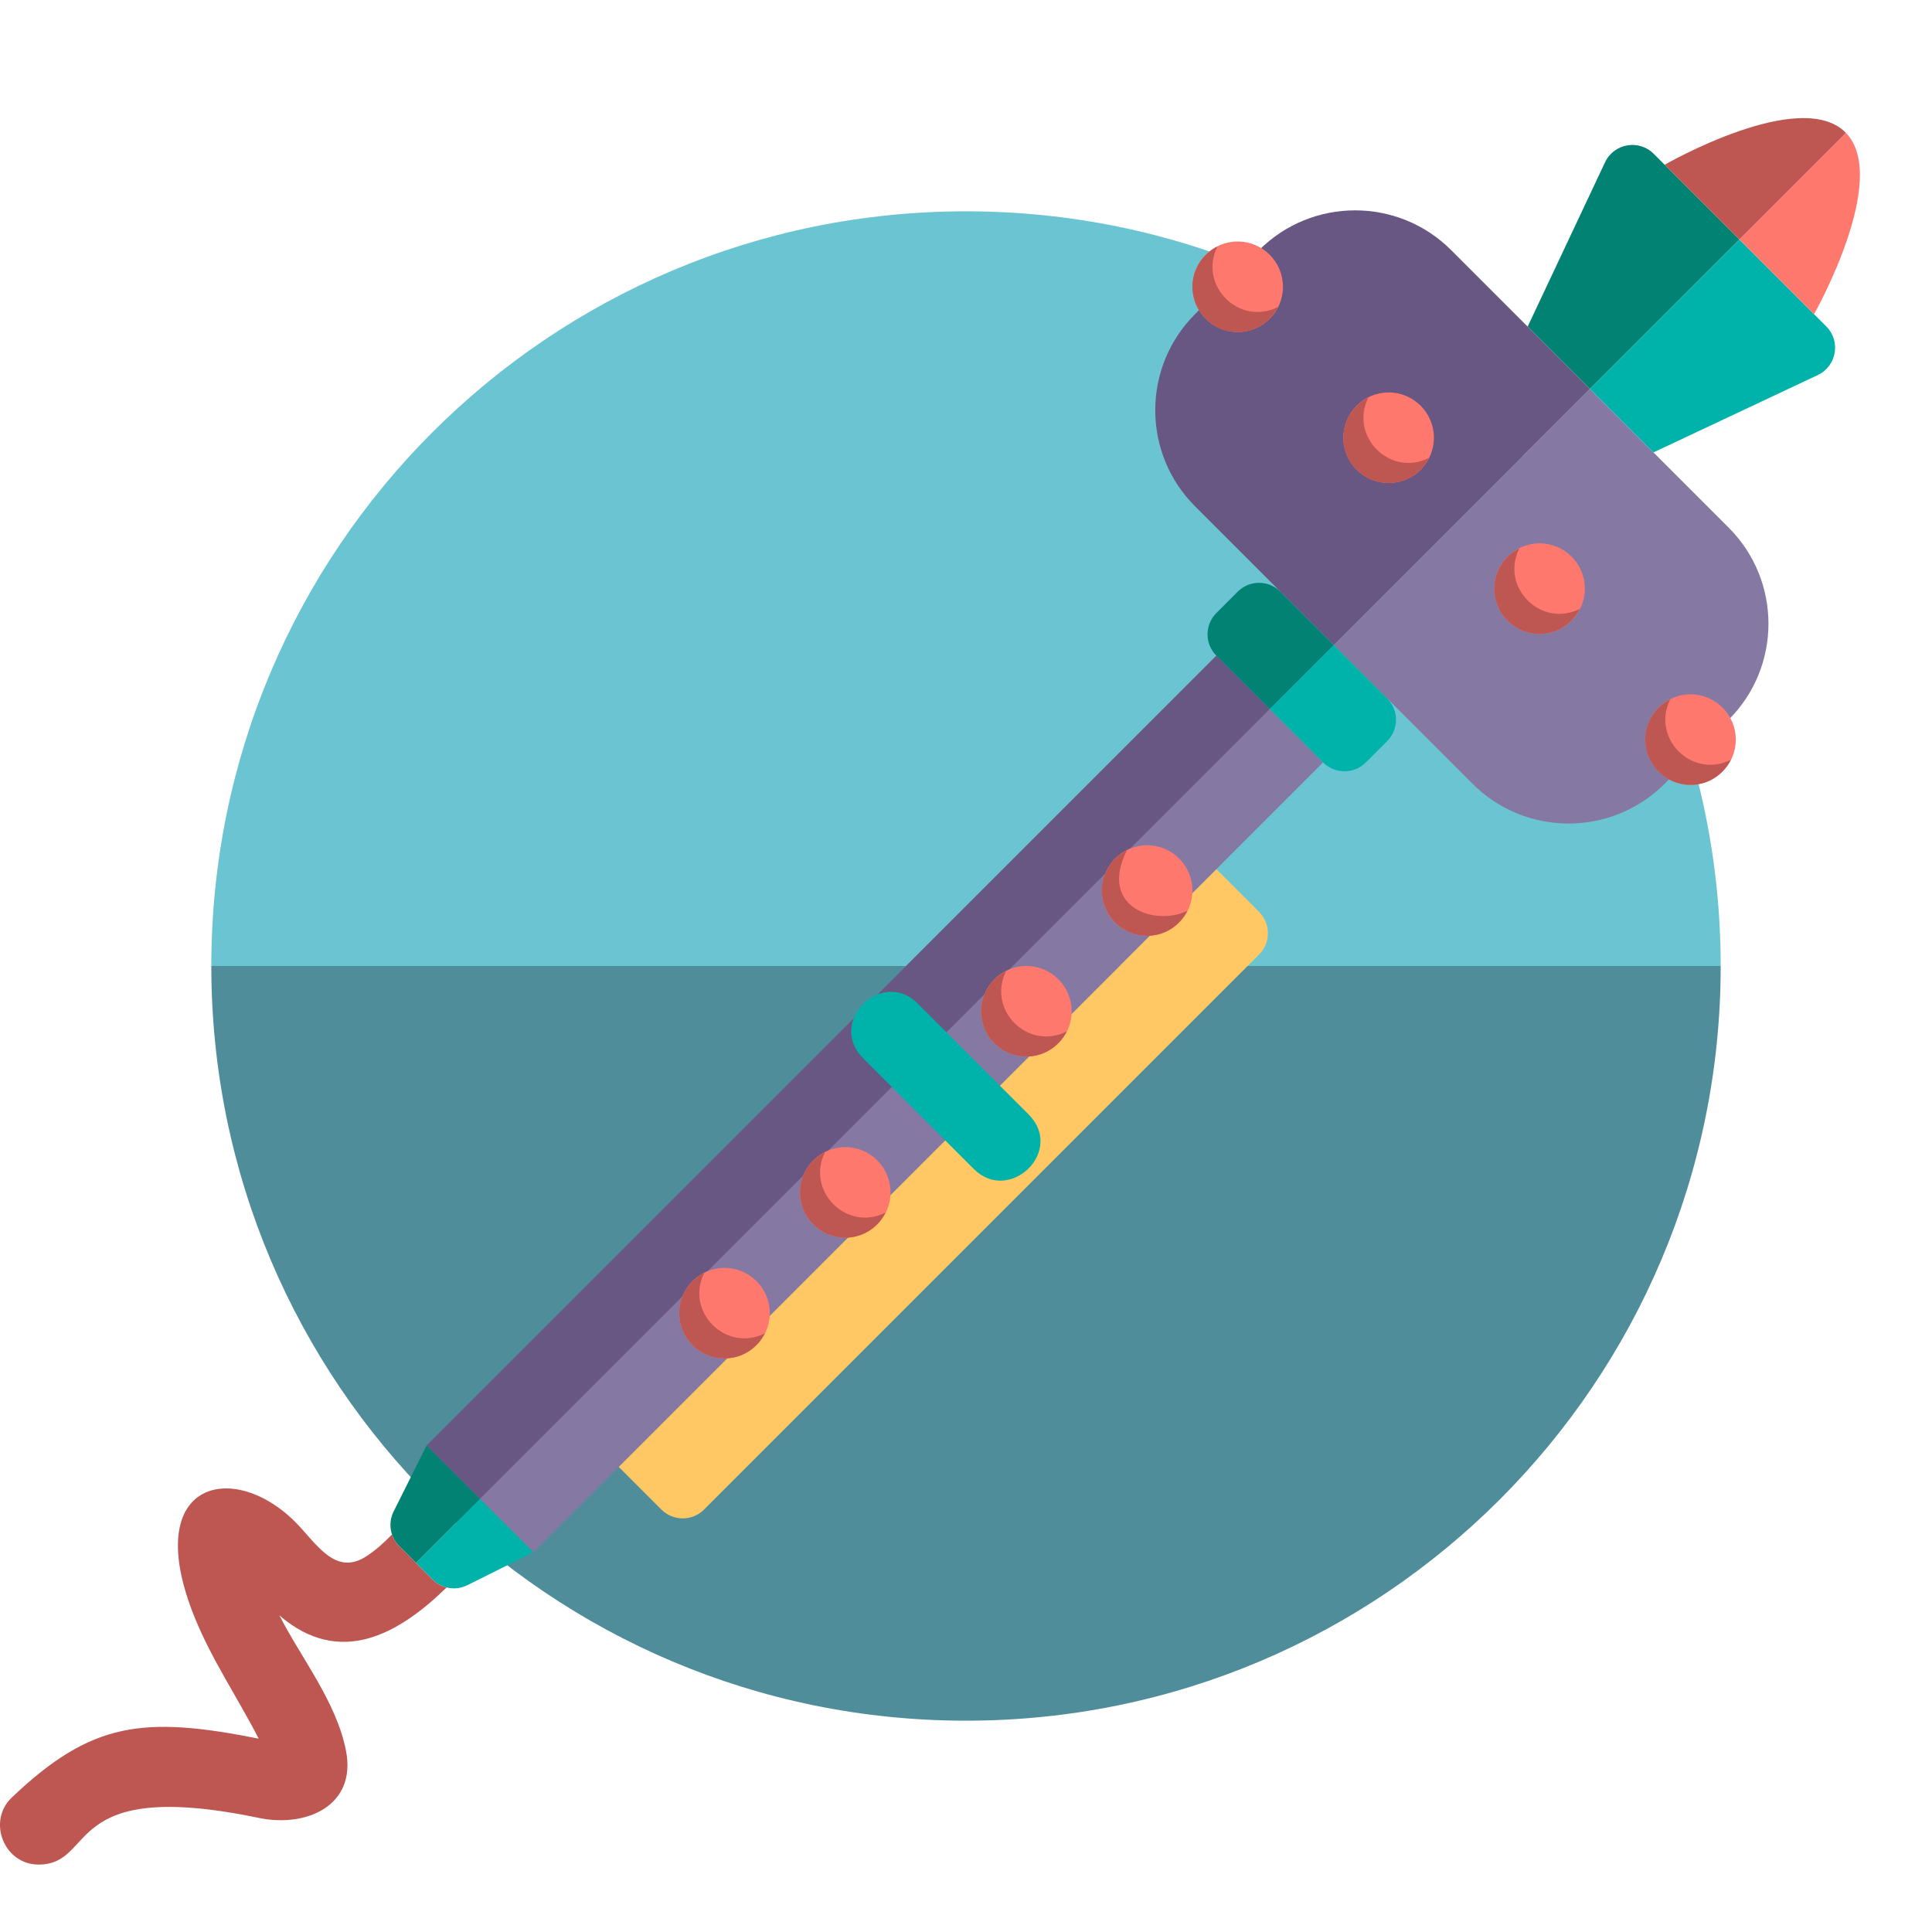 <?xml version="1.0" encoding="utf-8"?>
<svg version="1.1" id="Uploaded to svgrepo.com" xmlns="http://www.w3.org/2000/svg" xmlns:xlink="http://www.w3.org/1999/xlink" 
	 width="800px" height="800px" viewBox="0 0 64 64" xml:space="preserve">
<style type="text/css">
	.fandom_een{fill:#FF786E;}
	.fandom_twee{fill:#BE5652;}
	.fandom_vier{fill:#FFC865;}
	.fandom_vijf{fill:#018273;}
	.fandom_zes{fill:#00B3AA;}
	.fandom_zeven{fill:#508D9B;}
	.fandom_acht{fill:#6BC4D2;}
	.fandom_negen{fill:#685683;}
	.fandom_tien{fill:#8579A3;}
	.st0{fill:#BE9148;}
	.st1{fill:#EFEAE0;}
	.st2{fill:#AA9991;}
	.st3{fill:#3A3A3A;}
	.st4{fill:#666666;}
	.st5{fill:#4D4D4D;}
	.st6{fill:#CCCCCC;}
	.st7{fill:#808080;}
	.st8{fill:#644638;}
	.st9{fill:#4B322A;}
	.st10{fill:#FFFAFA;}
</style>
<g>
	<g>
		<path class="fandom_acht" d="M32,7C18.193,7,7,18.193,7,32h50C57,18.193,45.807,7,32,7z"/>
		<path class="fandom_zeven" d="M32,57c13.807,0,25-11.193,25-25H7C7,45.807,18.193,57,32,57z"/>
	</g>
	<g>
		<path class="fandom_vier" d="M21.909,50.005l-1.414-1.414l19.799-19.799l1.414,1.414c0.391,0.391,0.391,1.024,0,1.414
			L23.323,50.005C22.933,50.396,22.299,50.396,21.909,50.005z"/>
		<path class="fandom_tien" d="M57.264,23.842l-2.121,2.121c-1.757,1.757-4.607,1.757-6.364,0l-4.596-4.596l8.485-8.485l4.596,4.596
			C59.022,19.236,59.022,22.085,57.264,23.842z M17.666,51.419l26.163-26.163l-3.536-3.536L14.131,47.884L17.666,51.419z"/>
		<path class="fandom_negen" d="M52.668,12.882l-8.485,8.485l-4.596-4.596c-1.757-1.757-1.757-4.607,0-6.364l2.121-2.121
			c1.757-1.757,4.607-1.757,6.364,0L52.668,12.882z M42.061,23.489l-1.768-1.768L14.131,47.884l1.768,1.768L42.061,23.489z"/>
		<path class="fandom_zes" d="M32.258,38.723l-3.665-3.665c-1.205-1.203,0.618-3.008,1.811-1.811l3.665,3.665
			C35.289,38.131,33.434,39.903,32.258,38.723z M15.899,49.652l-2.121,2.121l0.551,0.551c0.304,0.304,0.769,0.38,1.154,0.187
			l2.184-1.092L15.899,49.652z M42.062,23.489l1.768,1.768c0.391,0.391,1.024,0.39,1.414,0l0.707-0.707
			c0.391-0.391,0.391-1.024,0-1.414l-1.768-1.768L42.062,23.489z M52.668,12.882l2.105,2.105l5.443-2.563
			c0.626-0.295,0.771-1.122,0.281-1.612l-2.879-2.879L52.668,12.882z"/>
		<path class="fandom_vijf" d="M15.899,49.652l-2.121,2.121l-0.551-0.551c-0.304-0.304-0.38-0.769-0.187-1.154l1.092-2.184
			L15.899,49.652z M42.415,19.6c-0.39-0.39-1.024-0.391-1.414,0l-0.707,0.707c-0.39,0.39-0.39,1.024,0,1.414l1.768,1.768
			l2.121-2.121L42.415,19.6z M54.781,5.095c-0.49-0.49-1.317-0.345-1.612,0.281l-2.563,5.443l2.062,2.062l4.95-4.95L54.781,5.095z"
			/>
		<path class="fandom_een" d="M57.5,24.5c0,0.828-0.672,1.5-1.5,1.5s-1.5-0.672-1.5-1.5S55.172,23,56,23S57.5,23.672,57.5,24.5z
			 M38,28c-0.828,0-1.5,0.672-1.5,1.5S37.172,31,38,31s1.5-0.672,1.5-1.5S38.828,28,38,28z M34,32c-0.828,0-1.5,0.672-1.5,1.5
			S33.172,35,34,35s1.5-0.672,1.5-1.5S34.828,32,34,32z M28,38c-0.828,0-1.5,0.672-1.5,1.5S27.172,41,28,41s1.5-0.672,1.5-1.5
			S28.828,38,28,38z M24,42c-0.828,0-1.5,0.672-1.5,1.5S23.172,45,24,45s1.5-0.672,1.5-1.5S24.828,42,24,42z M51,18
			c-0.828,0-1.5,0.672-1.5,1.5S50.172,21,51,21s1.5-0.672,1.5-1.5S51.828,18,51,18z M46,13c-0.828,0-1.5,0.672-1.5,1.5
			S45.172,16,46,16s1.5-0.672,1.5-1.5S46.828,13,46,13z M41,8c-0.828,0-1.5,0.672-1.5,1.5S40.172,11,41,11s1.5-0.672,1.5-1.5
			S41.828,8,41,8z M60.093,10.407c0,0,2.534-4.479,1.056-6.005l-3.531,3.531L60.093,10.407z"/>
		<path class="fandom_twee" d="M57.336,25.169C57.089,25.66,56.587,26,56,26c-0.828,0-1.5-0.672-1.5-1.5
			c0-0.587,0.34-1.089,0.831-1.336C54.684,24.451,56.048,25.816,57.336,25.169z M37.331,28.164C36.84,28.411,36.5,28.913,36.5,29.5
			c0,0.828,0.672,1.5,1.5,1.5c0.587,0,1.089-0.34,1.336-0.831C38.292,30.693,36.372,30.073,37.331,28.164z M33.331,32.164
			C32.84,32.411,32.5,32.913,32.5,33.5c0,0.828,0.672,1.5,1.5,1.5c0.587,0,1.089-0.34,1.336-0.831
			C34.048,34.816,32.684,33.451,33.331,32.164z M27.331,38.164C26.84,38.411,26.5,38.913,26.5,39.5c0,0.828,0.672,1.5,1.5,1.5
			c0.587,0,1.089-0.34,1.336-0.831C28.048,40.816,26.684,39.451,27.331,38.164z M23.331,42.164C22.84,42.411,22.5,42.913,22.5,43.5
			c0,0.828,0.672,1.5,1.5,1.5c0.587,0,1.089-0.34,1.336-0.831C24.048,44.816,22.684,43.451,23.331,42.164z M50.331,18.164
			C49.84,18.411,49.5,18.913,49.5,19.5c0,0.828,0.672,1.5,1.5,1.5c0.587,0,1.089-0.34,1.336-0.831
			C51.048,20.816,49.684,19.451,50.331,18.164z M45.331,13.164C44.84,13.411,44.5,13.913,44.5,14.5c0,0.828,0.672,1.5,1.5,1.5
			c0.587,0,1.089-0.34,1.336-0.831C46.048,15.816,44.684,14.451,45.331,13.164z M40.331,8.164C39.84,8.411,39.5,8.913,39.5,9.5
			c0,0.828,0.672,1.5,1.5,1.5c0.587,0,1.089-0.34,1.336-0.831C41.048,10.816,39.684,9.451,40.331,8.164z M11.463,58.006
			c-0.311-1.617-1.472-3.056-2.209-4.495c2.018,1.739,3.968,0.608,5.54-0.924c-0.172-0.043-0.334-0.131-0.466-0.263l-1.102-1.102
			c-0.112-0.112-0.193-0.246-0.241-0.39c-0.256,0.265-0.53,0.511-0.835,0.713c-1.058,0.702-1.683-0.449-2.389-1.147
			c-2.088-2.067-5.131-1.303-3.309,3.19c0.57,1.404,1.428,2.663,2.118,4.007c-3.817-0.759-5.541-0.564-8.183,1.954
			c-0.821,0.784-0.25,2.217,0.888,2.217c1.952,0,0.726-2.912,7.314-1.543C10.138,60.544,11.812,59.824,11.463,58.006z M55.143,5.458
			l2.475,2.475l3.531-3.531C59.653,2.858,55.143,5.458,55.143,5.458z"/>
	</g>
</g>
</svg>